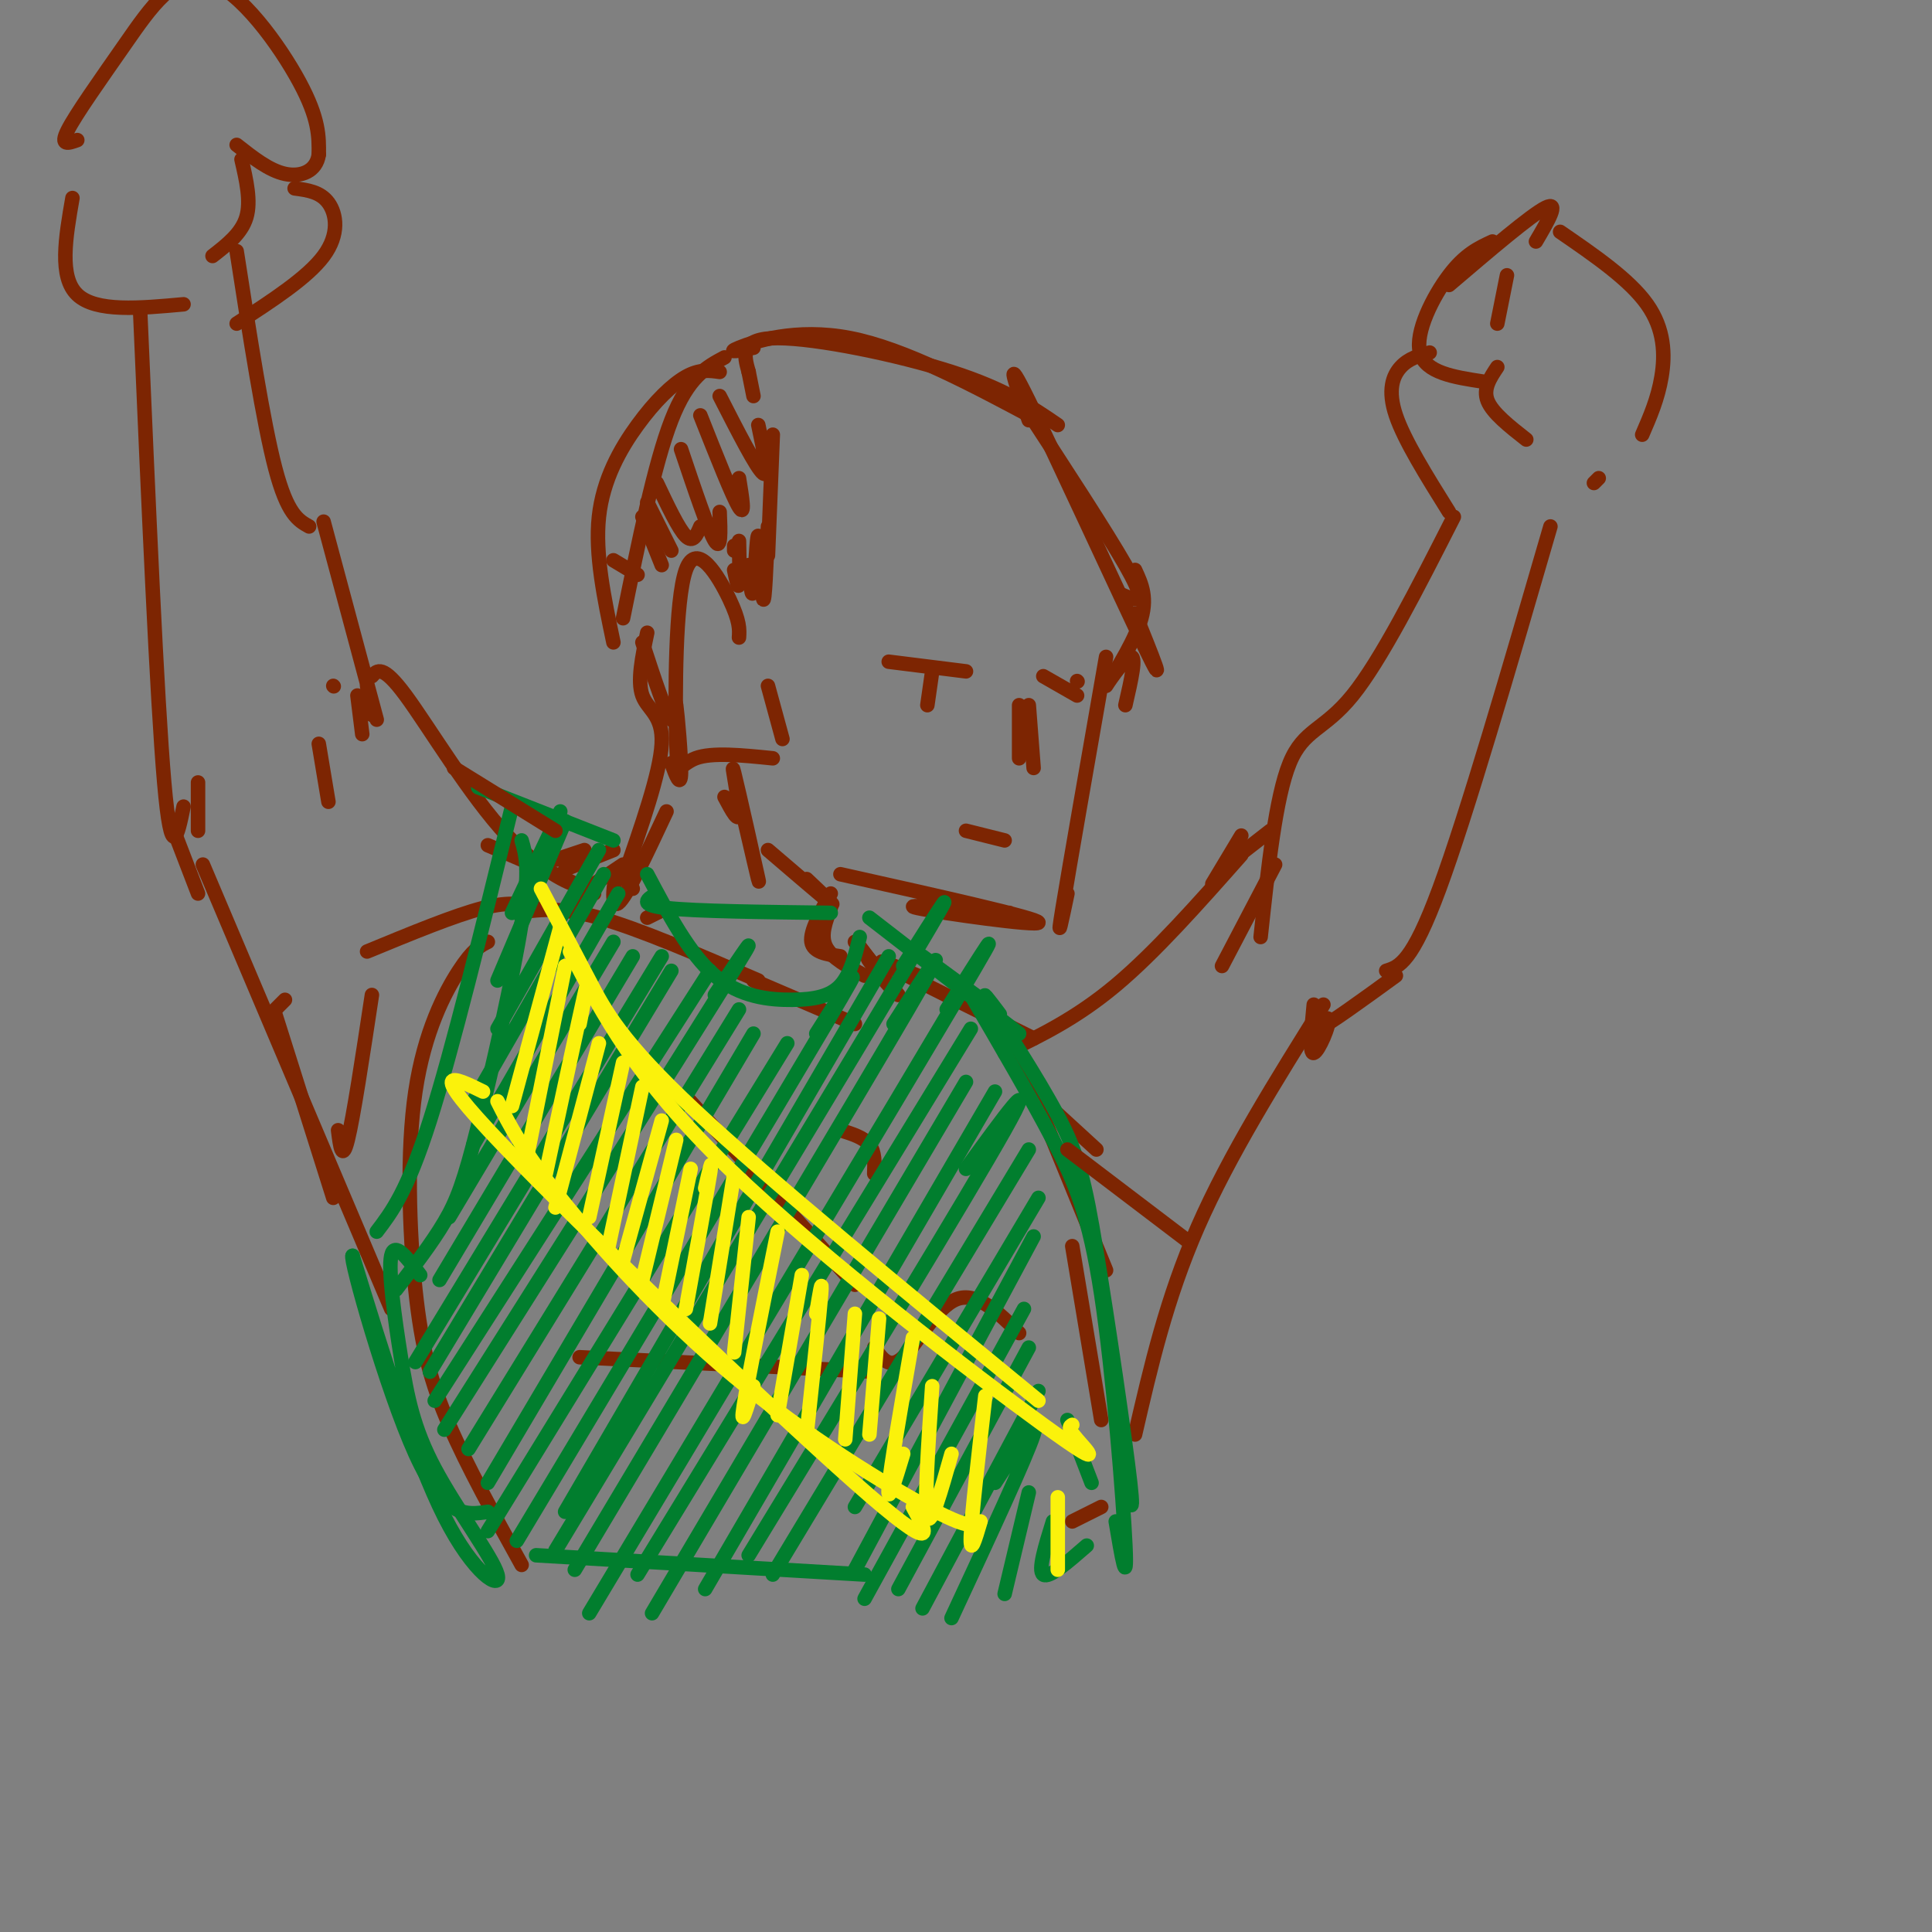 <svg viewBox='0 0 400 400' version='1.1' xmlns='http://www.w3.org/2000/svg' xmlns:xlink='http://www.w3.org/1999/xlink'><rect x="0" y="0" width="400" height="400" fill="#808080" stroke="none"/><g fill='none' stroke='rgb(125,37,2)' stroke-width='3' stroke-linecap='round' stroke-linejoin='round'><path d='M155,77c-0.978,-3.489 -1.956,-6.978 6,-7c7.956,-0.022 24.844,3.422 36,7c11.156,3.578 16.578,7.289 22,11'/><path d='M156,72c-2.956,0.600 -5.911,1.200 -3,0c2.911,-1.200 11.689,-4.200 23,-2c11.311,2.200 25.156,9.600 39,17'/><path d='M212,84c8.578,13.133 17.156,26.267 21,33c3.844,6.733 2.956,7.067 2,7c-0.956,-0.067 -1.978,-0.533 -3,-1'/><path d='M213,87c-2.711,-7.511 -5.422,-15.022 0,-4c5.422,11.022 18.978,40.578 24,51c5.022,10.422 1.511,1.711 -2,-7'/><path d='M235,118c1.369,2.940 2.738,5.881 1,11c-1.738,5.119 -6.583,12.417 -7,13c-0.417,0.583 3.595,-5.548 5,-6c1.405,-0.452 0.202,4.774 -1,10'/><path d='M150,74c-3.750,2.000 -7.500,4.000 -11,13c-3.500,9.000 -6.750,25.000 -10,41'/><path d='M127,133c-1.917,-9.131 -3.833,-18.262 -3,-26c0.833,-7.738 4.417,-14.083 8,-19c3.583,-4.917 7.167,-8.405 10,-10c2.833,-1.595 4.917,-1.298 7,-1'/><path d='M223,141c0.000,0.000 0.100,0.100 0.1,0.1'/><path d='M229,136c-3.833,21.917 -7.667,43.833 -9,52c-1.333,8.167 -0.167,2.583 1,-3'/><path d='M209,189c-11.711,-0.978 -23.422,-1.956 -19,-1c4.422,0.956 24.978,3.844 25,3c0.022,-0.844 -20.489,-5.422 -41,-10'/><path d='M159,176c5.833,5.000 11.667,10.000 13,11c1.333,1.000 -1.833,-2.000 -5,-5'/><path d='M153,165c2.304,9.929 4.607,19.857 4,17c-0.607,-2.857 -4.125,-18.500 -5,-22c-0.875,-3.500 0.893,5.143 1,8c0.107,2.857 -1.446,-0.071 -3,-3'/><path d='M133,133c2.464,7.530 4.929,15.060 6,16c1.071,0.940 0.750,-4.708 1,-3c0.250,1.708 1.071,10.774 1,14c-0.071,3.226 -1.036,0.613 -2,-2'/><path d='M134,131c-1.044,5.000 -2.089,10.000 -1,13c1.089,3.000 4.311,4.000 4,10c-0.311,6.000 -4.156,17.000 -8,28'/><path d='M172,185c-2.167,3.917 -4.333,7.833 -4,10c0.333,2.167 3.167,2.583 6,3'/><path d='M172,188c-1.083,2.833 -2.167,5.667 -1,8c1.167,2.333 4.583,4.167 8,6'/><path d='M138,168c-4.156,8.889 -8.311,17.778 -10,19c-1.689,1.222 -0.911,-5.222 0,-7c0.911,-1.778 1.956,1.111 3,4'/><path d='M127,176c0.000,0.000 -10.000,4.000 -10,4'/><path d='M129,179c-4.500,3.000 -9.000,6.000 -10,7c-1.000,1.000 1.500,0.000 4,-1'/><path d='M138,188c0.000,0.000 -4.000,2.000 -4,2'/><path d='M177,195c0.000,0.000 9.000,11.000 9,11'/><path d='M178,196c3.022,3.978 6.044,7.956 6,8c-0.044,0.044 -3.156,-3.844 -4,-5c-0.844,-1.156 0.578,0.422 2,2'/><path d='M115,178c0.000,0.000 6.000,-2.000 6,-2'/><path d='M190,202c-5.000,-2.083 -10.000,-4.167 -6,-2c4.000,2.167 17.000,8.583 30,15'/><path d='M107,189c4.333,-0.667 8.667,-1.333 17,1c8.333,2.333 20.667,7.667 33,13'/><path d='M156,203c0.000,0.000 21.000,9.000 21,9'/><path d='M111,188c-2.583,-0.750 -5.167,-1.500 -11,0c-5.833,1.500 -14.917,5.250 -24,9'/><path d='M101,195c-1.549,0.770 -3.097,1.541 -6,6c-2.903,4.459 -7.159,12.608 -9,25c-1.841,12.392 -1.265,29.029 0,41c1.265,11.971 3.219,19.278 7,28c3.781,8.722 9.391,18.861 15,29'/><path d='M211,219c0.000,0.000 18.000,44.000 18,44'/><path d='M222,258c0.000,0.000 6.000,36.000 6,36'/><path d='M228,312c0.000,0.000 -6.000,3.000 -6,3'/><path d='M142,227c0.000,0.000 35.000,39.000 35,39'/><path d='M174,234c2.417,0.750 4.833,1.500 6,3c1.167,1.500 1.083,3.750 1,6'/><path d='M120,281c0.000,0.000 61.000,3.000 61,3'/><path d='M181,279c1.600,2.333 3.200,4.667 6,2c2.800,-2.667 6.800,-10.333 11,-12c4.200,-1.667 8.600,2.667 13,7'/><path d='M215,227c0.000,0.000 12.000,11.000 12,11'/><path d='M101,175c8.607,3.673 17.214,7.345 18,8c0.786,0.655 -6.250,-1.708 -14,-10c-7.750,-8.292 -16.214,-22.512 -21,-29c-4.786,-6.488 -5.893,-5.244 -7,-4'/><path d='M81,271c0.000,0.000 -39.000,-92.000 -39,-92'/><path d='M41,172c0.000,0.000 0.000,-10.000 0,-10'/><path d='M208,218c7.417,-3.583 14.833,-7.167 23,-14c8.167,-6.833 17.083,-16.917 26,-27'/><path d='M235,297c3.250,-14.083 6.500,-28.167 13,-43c6.500,-14.833 16.250,-30.417 26,-46'/><path d='M261,194c1.556,-14.467 3.111,-28.933 6,-36c2.889,-7.067 7.111,-6.733 13,-14c5.889,-7.267 13.444,-22.133 21,-37'/><path d='M287,201c2.667,-0.833 5.333,-1.667 11,-17c5.667,-15.333 14.333,-45.167 23,-75'/><path d='M78,149c0.000,0.000 -11.000,-41.000 -11,-41'/><path d='M38,167c-1.250,6.083 -2.500,12.167 -4,-5c-1.500,-17.167 -3.250,-57.583 -5,-98'/><path d='M64,109c-2.250,-1.250 -4.500,-2.500 -7,-12c-2.500,-9.500 -5.250,-27.250 -8,-45'/><path d='M310,67c0.000,0.000 2.000,-10.000 2,-10'/><path d='M300,59c8.500,-7.250 17.000,-14.500 20,-16c3.000,-1.500 0.500,2.750 -2,7'/><path d='M309,50c-2.844,1.311 -5.689,2.622 -9,7c-3.311,4.378 -7.089,11.822 -6,16c1.089,4.178 7.044,5.089 13,6'/><path d='M310,76c-1.500,2.250 -3.000,4.500 -2,7c1.000,2.500 4.500,5.250 8,8'/><path d='M323,48c7.178,4.933 14.356,9.867 18,15c3.644,5.133 3.756,10.467 3,15c-0.756,4.533 -2.378,8.267 -4,12'/><path d='M331,99c0.000,0.000 -1.000,1.000 -1,1'/><path d='M300,106c-4.622,-7.400 -9.244,-14.800 -11,-20c-1.756,-5.200 -0.644,-8.200 1,-10c1.644,-1.800 3.822,-2.400 6,-3'/><path d='M16,29c-1.834,0.656 -3.668,1.311 -2,-2c1.668,-3.311 6.839,-10.589 12,-18c5.161,-7.411 10.313,-14.957 17,-13c6.687,1.957 14.911,13.416 19,21c4.089,7.584 4.045,11.292 4,15'/><path d='M66,32c-0.489,3.489 -3.711,4.711 -7,4c-3.289,-0.711 -6.644,-3.356 -10,-6'/><path d='M50,33c1.000,4.333 2.000,8.667 1,12c-1.000,3.333 -4.000,5.667 -7,8'/><path d='M15,41c-1.417,8.167 -2.833,16.333 1,20c3.833,3.667 12.917,2.833 22,2'/><path d='M49,67c7.333,-4.756 14.667,-9.511 18,-14c3.333,-4.489 2.667,-8.711 1,-11c-1.667,-2.289 -4.333,-2.644 -7,-3'/><path d='M213,146c0.000,0.000 1.000,13.000 1,13'/><path d='M211,146c0.000,0.000 0.000,11.000 0,11'/><path d='M184,137c0.000,0.000 16.000,2.000 16,2'/><path d='M193,139c0.000,0.000 -1.000,7.000 -1,7'/><path d='M216,140c0.000,0.000 7.000,4.000 7,4'/><path d='M200,172c0.000,0.000 8.000,2.000 8,2'/><path d='M153,132c0.107,-1.673 0.214,-3.346 -2,-8c-2.214,-4.654 -6.748,-12.289 -9,-6c-2.252,6.289 -2.222,26.501 -2,35c0.222,8.499 0.635,5.285 4,4c3.365,-1.285 9.683,-0.643 16,0'/><path d='M159,142c0.000,0.000 3.000,11.000 3,11'/></g>
<g fill='none' stroke='rgb(1,126,46)' stroke-width='3' stroke-linecap='round' stroke-linejoin='round'><path d='M134,181c4.381,8.280 8.762,16.560 14,21c5.238,4.440 11.333,5.042 16,5c4.667,-0.042 7.905,-0.726 10,-3c2.095,-2.274 3.048,-6.137 4,-10'/><path d='M136,185c-2.000,1.167 -4.000,2.333 2,3c6.000,0.667 20.000,0.833 34,1'/><path d='M127,174c0.000,0.000 -28.000,-11.000 -28,-11'/><path d='M108,174c0.869,2.946 1.738,5.893 0,17c-1.738,11.107 -6.083,30.375 -9,42c-2.917,11.625 -4.405,15.607 -7,20c-2.595,4.393 -6.298,9.196 -10,14'/><path d='M106,167c-6.167,25.167 -12.333,50.333 -17,65c-4.667,14.667 -7.833,18.833 -11,23'/><path d='M207,210c-2.247,-2.989 -4.494,-5.978 -2,-2c2.494,3.978 9.730,14.922 14,23c4.270,8.078 5.573,13.290 8,28c2.427,14.710 5.979,38.917 7,48c1.021,9.083 -0.490,3.041 -2,-3'/><path d='M180,190c0.000,0.000 31.000,24.000 31,24'/><path d='M191,198c0.000,0.000 15.000,11.000 15,11'/><path d='M87,264c-2.671,-3.552 -5.342,-7.104 -6,-4c-0.658,3.104 0.697,12.865 2,21c1.303,8.135 2.556,14.644 7,23c4.444,8.356 12.081,18.557 13,22c0.919,3.443 -4.880,0.126 -11,-12c-6.120,-12.126 -12.560,-33.063 -19,-54'/><path d='M73,260c-0.733,0.178 6.933,27.622 13,41c6.067,13.378 10.533,12.689 15,12'/><path d='M201,206c6.214,10.637 12.429,21.274 17,30c4.571,8.726 7.500,15.542 10,32c2.500,16.458 4.571,42.560 5,52c0.429,9.440 -0.786,2.220 -2,-5'/><path d='M221,294c0.000,0.000 5.000,13.000 5,13'/><path d='M116,168c0.000,0.000 -10.000,21.000 -10,21'/><path d='M117,170c0.000,0.000 -14.000,33.000 -14,33'/><path d='M124,176c0.000,0.000 -21.000,37.000 -21,37'/><path d='M125,181c0.000,0.000 -27.000,47.000 -27,47'/><path d='M128,185c0.000,0.000 -30.000,52.000 -30,52'/><path d='M127,195c0.000,0.000 -34.000,57.000 -34,57'/><path d='M131,198c0.000,0.000 -40.000,67.000 -40,67'/><path d='M137,198c0.000,0.000 -51.000,84.000 -51,84'/><path d='M139,201c0.000,0.000 -50.000,83.000 -50,83'/><path d='M147,201c0.000,0.000 -57.000,89.000 -57,89'/><path d='M148,206c5.667,-8.500 11.333,-17.000 2,-2c-9.333,15.000 -33.667,53.500 -58,92'/><path d='M153,209c0.000,0.000 -56.000,91.000 -56,91'/><path d='M156,214c0.000,0.000 -55.000,93.000 -55,93'/><path d='M163,216c0.000,0.000 -62.000,101.000 -62,101'/><path d='M169,214c6.167,-9.750 12.333,-19.500 2,-2c-10.333,17.500 -37.167,62.250 -64,107'/><path d='M184,198c0.000,0.000 -67.000,115.000 -67,115'/><path d='M187,200c7.000,-11.083 14.000,-22.167 2,-2c-12.000,20.167 -43.000,71.583 -74,123'/><path d='M185,212c7.000,-10.917 14.000,-21.833 3,-3c-11.000,18.833 -40.000,67.417 -69,116'/><path d='M196,209c7.167,-11.417 14.333,-22.833 2,-2c-12.333,20.833 -44.167,73.917 -76,127'/><path d='M201,213c0.000,0.000 -69.000,113.000 -69,113'/><path d='M200,224c0.000,0.000 -65.000,110.000 -65,110'/><path d='M206,226c0.000,0.000 -60.000,103.000 -60,103'/><path d='M200,242c7.750,-10.667 15.500,-21.333 8,-8c-7.500,13.333 -30.250,50.667 -53,88'/><path d='M213,238c0.000,0.000 -53.000,88.000 -53,88'/><path d='M215,248c0.000,0.000 -38.000,64.000 -38,64'/><path d='M214,256c0.000,0.000 -37.000,69.000 -37,69'/><path d='M212,271c0.000,0.000 -33.000,60.000 -33,60'/><path d='M213,279c0.000,0.000 -27.000,50.000 -27,50'/><path d='M215,288c0.000,0.000 -24.000,45.000 -24,45'/><path d='M206,307c4.750,-7.333 9.500,-14.667 8,-10c-1.500,4.667 -9.250,21.333 -17,38'/><path d='M213,309c0.000,0.000 -5.000,21.000 -5,21'/><path d='M218,315c-1.583,5.083 -3.167,10.167 -2,11c1.167,0.833 5.083,-2.583 9,-6'/><path d='M111,322c0.000,0.000 68.000,4.000 68,4'/></g>
<g fill='none' stroke='rgb(251,242,11)' stroke-width='3' stroke-linecap='round' stroke-linejoin='round'><path d='M112,184c3.356,6.356 6.711,12.711 10,19c3.289,6.289 6.511,12.511 22,27c15.489,14.489 43.244,37.244 71,60'/><path d='M118,197c6.810,13.131 13.619,26.262 33,45c19.381,18.738 51.333,43.083 65,53c13.667,9.917 9.048,5.405 7,3c-2.048,-2.405 -1.524,-2.702 -1,-3'/><path d='M103,228c2.554,5.054 5.107,10.107 13,20c7.893,9.893 21.125,24.625 36,37c14.875,12.375 31.393,22.393 40,27c8.607,4.607 9.304,3.804 10,3'/><path d='M100,226c-6.156,-3.022 -12.311,-6.044 4,11c16.311,17.044 55.089,54.156 73,70c17.911,15.844 14.956,10.422 12,5'/><path d='M116,192c0.000,0.000 -10.000,37.000 -10,37'/><path d='M117,200c0.000,0.000 -8.000,40.000 -8,40'/><path d='M120,212c1.083,-5.583 2.167,-11.167 1,-6c-1.167,5.167 -4.583,21.083 -8,37'/><path d='M124,216c0.000,0.000 -9.000,34.000 -9,34'/><path d='M129,220c0.000,0.000 -7.000,32.000 -7,32'/><path d='M133,225c0.000,0.000 -7.000,33.000 -7,33'/><path d='M137,232c0.000,0.000 -8.000,29.000 -8,29'/><path d='M140,236c0.000,0.000 -7.000,29.000 -7,29'/><path d='M143,242c0.000,0.000 -6.000,29.000 -6,29'/><path d='M146,246c0.833,-3.583 1.667,-7.167 1,-3c-0.667,4.167 -2.833,16.083 -5,28'/><path d='M152,243c0.000,0.000 -5.000,31.000 -5,31'/><path d='M155,252c0.000,0.000 -3.000,28.000 -3,28'/><path d='M161,255c-3.083,15.333 -6.167,30.667 -7,36c-0.833,5.333 0.583,0.667 2,-4'/><path d='M166,264c0.000,0.000 -5.000,29.000 -5,29'/><path d='M169,272c0.667,-4.083 1.333,-8.167 1,-4c-0.333,4.167 -1.667,16.583 -3,29'/><path d='M177,272c0.000,0.000 -2.000,26.000 -2,26'/><path d='M182,273c0.000,0.000 -2.000,24.000 -2,24'/><path d='M189,277c-2.333,13.500 -4.667,27.000 -5,31c-0.333,4.000 1.333,-1.500 3,-7'/><path d='M193,287c-0.833,12.333 -1.667,24.667 -1,27c0.667,2.333 2.833,-5.333 5,-13'/><path d='M204,289c-1.417,12.333 -2.833,24.667 -3,29c-0.167,4.333 0.917,0.667 2,-3'/><path d='M219,310c0.000,0.000 0.000,15.000 0,15'/></g>
<g fill='none' stroke='rgb(125,37,2)' stroke-width='3' stroke-linecap='round' stroke-linejoin='round'><path d='M127,116c0.000,0.000 5.000,3.000 5,3'/><path d='M133,107c0.000,0.000 4.000,10.000 4,10'/><path d='M134,104c0.000,0.000 5.000,10.000 5,10'/><path d='M136,100c2.250,4.750 4.500,9.500 6,11c1.500,1.500 2.250,-0.250 3,-2'/><path d='M141,93c2.833,8.417 5.667,16.833 7,19c1.333,2.167 1.167,-1.917 1,-6'/><path d='M145,86c3.333,8.417 6.667,16.833 8,19c1.333,2.167 0.667,-1.917 0,-6'/><path d='M149,82c3.833,7.500 7.667,15.000 9,16c1.333,1.000 0.167,-4.500 -1,-10'/><path d='M155,77c0.000,0.000 1.000,5.000 1,5'/><path d='M160,90c0.000,0.000 -1.000,25.000 -1,25'/><path d='M159,109c-0.333,8.167 -0.667,16.333 -1,15c-0.333,-1.333 -0.667,-12.167 -1,-13c-0.333,-0.833 -0.667,8.333 -1,11c-0.333,2.667 -0.667,-1.167 -1,-5'/><path d='M153,112c0.083,4.000 0.167,8.000 0,9c-0.167,1.000 -0.583,-1.000 -1,-3'/><path d='M152,113c0.000,0.000 0.000,1.000 0,1'/><path d='M70,234c0.417,3.333 0.833,6.667 2,2c1.167,-4.667 3.083,-17.333 5,-30'/><path d='M57,209c0.000,0.000 2.000,-2.000 2,-2'/><path d='M57,210c0.000,0.000 12.000,38.000 12,38'/><path d='M94,159c0.000,0.000 21.000,13.000 21,13'/><path d='M36,172c0.000,0.000 5.000,13.000 5,13'/><path d='M69,142c0.000,0.000 0.100,0.100 0.1,0.1'/><path d='M66,154c0.000,0.000 2.000,12.000 2,12'/><path d='M74,144c0.000,0.000 1.000,8.000 1,8'/><path d='M76,142c0.000,0.000 1.000,6.000 1,6'/><path d='M264,179c0.000,0.000 -11.000,21.000 -11,21'/><path d='M257,173c0.000,0.000 -6.000,10.000 -6,10'/><path d='M289,202c-7.077,5.143 -14.155,10.286 -16,11c-1.845,0.714 1.542,-3.000 2,-2c0.458,1.000 -2.012,6.714 -3,7c-0.988,0.286 -0.494,-4.857 0,-10'/><path d='M254,179c0.000,0.000 9.000,-7.000 9,-7'/><path d='M221,238c0.000,0.000 25.000,19.000 25,19'/></g>
</svg>